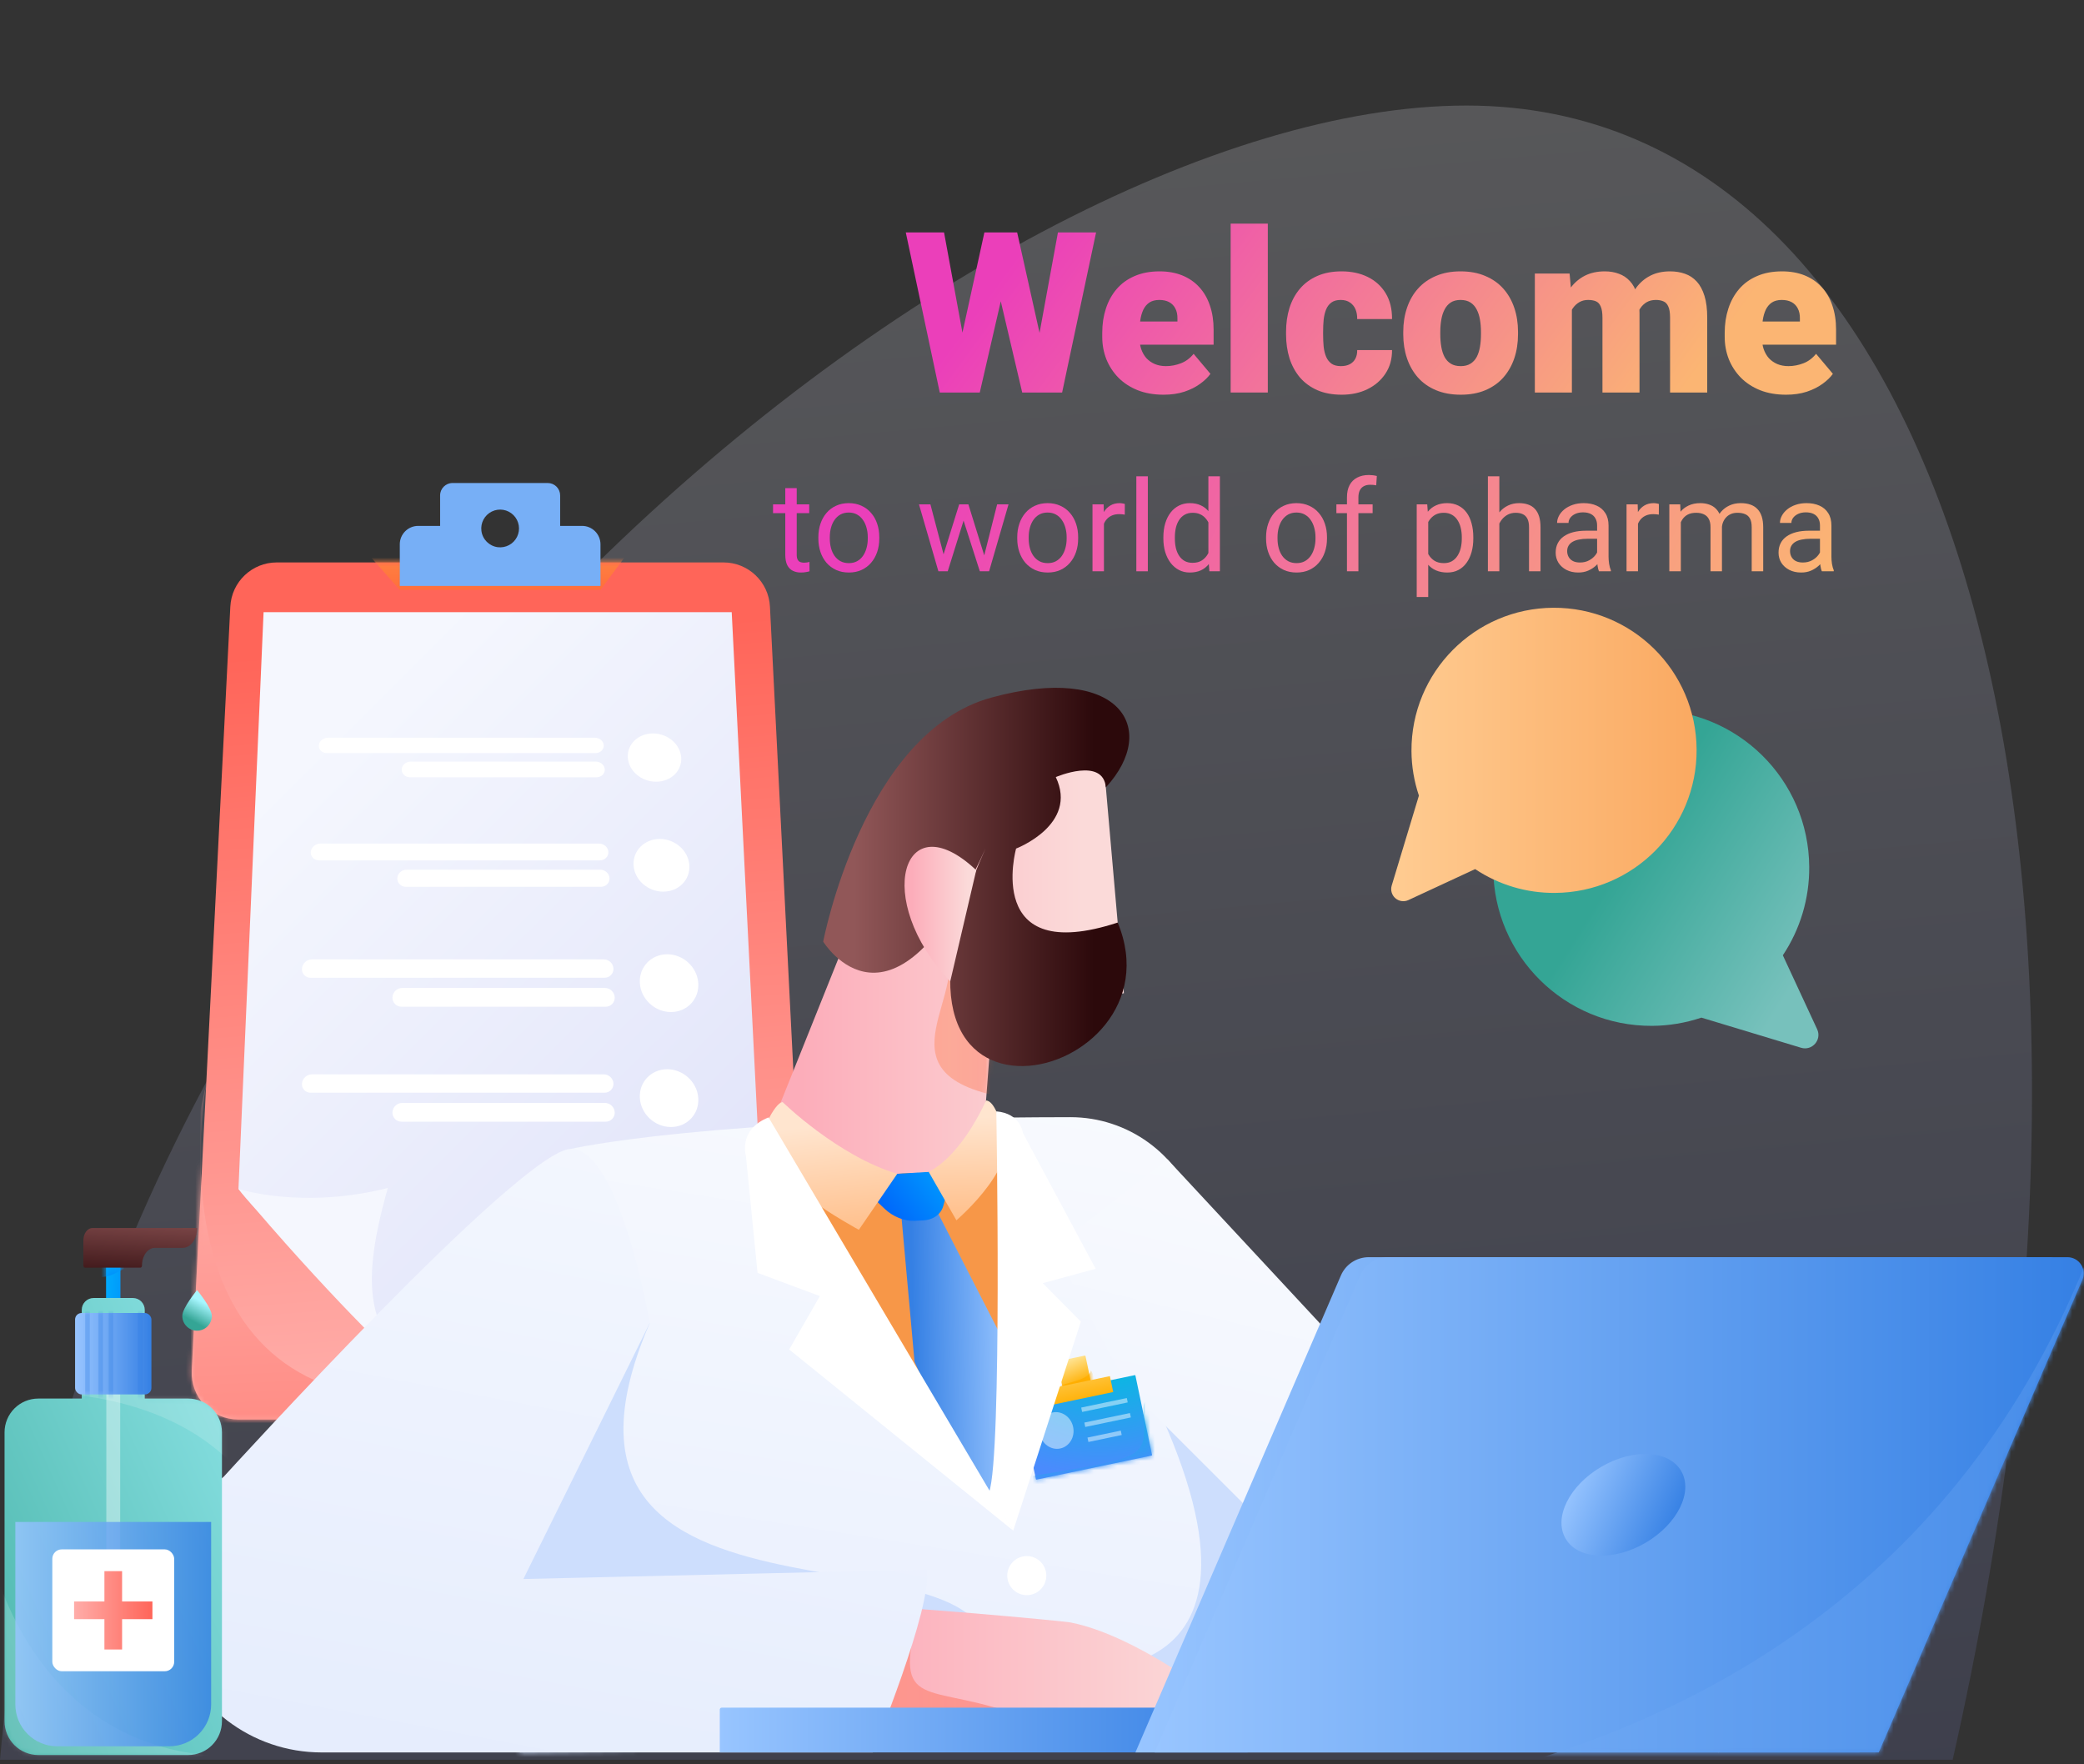 <svg width="443" height="375" viewBox="0 0 443 375" fill="none" xmlns="http://www.w3.org/2000/svg">
  <rect x="0" y="0" width="443" height="375" fill="#333333" stroke="none"/>
  <path opacity="0.2" d="M415.084 374.058C458.579 182.093 415.748 22.434 311.718 22.434C207.689 22.434 17.1 174.354 0 374.058H415.084Z" fill="url(#paint0_linear_102_11)"/>
  <path d="M50.635 301.734H161.993C164.702 301.734 167.292 300.623 169.158 298.66C171.025 296.697 172.004 294.054 171.868 291.349L163.669 128.938C163.403 123.679 159.061 119.55 153.794 119.55H58.834C53.568 119.55 49.226 123.679 48.96 128.938L40.761 291.349C40.625 294.054 41.604 296.697 43.47 298.66C45.337 300.623 47.927 301.734 50.635 301.734Z" fill="url(#paint1_linear_102_11)"/>
  <mask id="mask0_102_11" style="mask-type:alpha" maskUnits="userSpaceOnUse" x="40" y="119" width="132" height="183">
    <path fill-rule="evenodd" clip-rule="evenodd" d="M50.635 301.734H161.993C164.702 301.734 167.292 300.623 169.158 298.66C171.025 296.697 172.004 294.054 171.868 291.349L163.669 128.938C163.403 123.679 159.061 119.55 153.794 119.55H58.834C53.568 119.55 49.226 123.679 48.96 128.938L40.761 291.349C40.625 294.054 41.604 296.697 43.47 298.66C45.337 300.623 47.927 301.734 50.635 301.734Z" fill="white"/>
  </mask>
  <g mask="url(#mask0_102_11)">
    <path d="M133.447 117.56L127.645 125.384H84.984L77.685 117.138L133.447 117.56V117.56Z" fill="url(#paint2_linear_102_11)"/>
    <path d="M199.484 297.419C180.395 275.034 148.296 296.152 89.587 297.419C30.878 298.686 43.842 230.315 43.842 230.315L30.877 289.486C30.877 289.486 32.145 307.133 33.412 310.512C34.679 313.891 148.447 326.562 148.447 326.562L189.265 310.935" fill="url(#paint3_linear_102_11)"/>
  </g>
  <path fill-rule="evenodd" clip-rule="evenodd" d="M86.13 112.929C86.863 112.196 87.858 111.784 88.895 111.784H93.557V105.305C93.557 103.849 94.738 102.668 96.194 102.668H116.435C117.134 102.668 117.805 102.946 118.299 103.44C118.794 103.935 119.072 104.605 119.072 105.305V111.784H123.734C124.771 111.784 125.766 112.196 126.499 112.929C127.233 113.662 127.645 114.657 127.645 115.694V124.545H84.984V115.694C84.984 114.657 85.396 113.662 86.13 112.929ZM104.541 108.732C103 109.491 102.113 111.148 102.337 112.852H102.337C102.573 114.654 103.991 116.071 105.793 116.308C107.497 116.532 109.154 115.645 109.913 114.104C110.673 112.562 110.366 110.709 109.151 109.494C107.936 108.279 106.082 107.972 104.541 108.732Z" fill="#77AFF6"/>
  <path d="M64.181 266.257C76.621 276.971 84.739 289.486 84.739 289.486H163.587L155.542 130.12H56.029L50.69 252.713C50.69 252.713 53.996 257.483 64.181 266.257Z" fill="url(#paint4_linear_102_11)"/>
  <path d="M82.444 252.517C75.608 276.531 80.508 280.9 84.739 289.486C84.739 289.486 69.32 274.938 50.69 252.713C50.69 252.714 64.115 257.125 82.444 252.517Z" fill="url(#paint5_linear_102_11)"/>
  <path d="M133.453 160.98C133.605 163.829 136.296 166.162 139.462 166.162C142.628 166.162 145.018 163.829 144.802 160.98C144.589 158.162 141.903 155.901 138.8 155.901C135.697 155.901 133.303 158.162 133.453 160.98Z" fill="white"/>
  <path d="M69.477 160.075H126.588C127.593 160.075 128.376 159.341 128.337 158.438V158.438C128.298 157.538 127.456 156.811 126.457 156.811H69.713C68.714 156.811 67.849 157.538 67.781 158.438V158.438C67.713 159.341 68.472 160.075 69.477 160.075Z" fill="white"/>
  <path d="M87.165 165.218H126.794C127.809 165.218 128.599 164.469 128.559 163.548V163.548C128.519 162.63 127.669 161.888 126.66 161.888H87.288C86.279 161.888 85.431 162.63 85.394 163.548V163.548C85.356 164.469 86.149 165.218 87.165 165.218Z" fill="white"/>
  <path d="M134.676 183.87C134.842 186.981 137.661 189.53 140.97 189.53C144.28 189.53 146.77 186.981 146.535 183.87C146.302 180.794 143.488 178.327 140.247 178.327C137.007 178.327 134.511 180.794 134.676 183.87Z" fill="white"/>
  <path d="M67.831 182.882H127.501C128.551 182.882 129.367 182.08 129.325 181.095V181.095C129.282 180.113 128.401 179.32 127.358 179.32H68.088C67.045 179.32 66.139 180.113 66.064 181.095V181.095C65.99 182.08 66.781 182.882 67.831 182.882Z" fill="white"/>
  <path d="M86.302 188.499H127.725C128.787 188.499 129.611 187.68 129.568 186.674V186.674C129.524 185.671 128.634 184.861 127.58 184.861H86.436C85.382 184.861 84.495 185.671 84.454 186.674V186.674C84.413 187.68 85.24 188.499 86.302 188.499Z" fill="white"/>
  <path d="M136.013 208.911C136.195 212.323 139.155 215.119 142.622 215.119C146.089 215.119 148.688 212.323 148.43 208.911C148.175 205.541 145.221 202.838 141.829 202.838C138.438 202.838 135.833 205.541 136.013 208.911Z" fill="white"/>
  <path d="M66.03 207.828H128.499C129.016 207.837 129.514 207.632 129.875 207.261C130.236 206.89 130.427 206.387 130.404 205.87V205.87C130.34 204.778 129.436 203.926 128.343 203.925H66.311C65.21 203.934 64.293 204.773 64.187 205.87V205.87C64.144 206.381 64.32 206.887 64.671 207.26C65.023 207.634 65.517 207.84 66.03 207.828V207.828Z" fill="white"/>
  <path d="M85.357 213.988H128.745C129.271 213.994 129.776 213.782 130.141 213.403C130.505 213.024 130.697 212.511 130.671 211.986V211.986C130.611 210.876 129.697 210.005 128.586 209.998H85.505C84.394 210.004 83.481 210.877 83.425 211.986V211.986C83.401 212.512 83.594 213.024 83.96 213.403C84.325 213.782 84.831 213.993 85.357 213.988Z" fill="white"/>
  <path d="M136.013 233.349C136.195 236.761 139.155 239.558 142.622 239.558C146.089 239.558 148.688 236.761 148.43 233.349C148.175 229.979 145.221 227.276 141.829 227.276C138.438 227.276 135.833 229.979 136.013 233.349Z" fill="white"/>
  <path d="M66.03 232.266H128.499C129.016 232.275 129.514 232.07 129.875 231.699C130.236 231.328 130.427 230.825 130.404 230.308V230.308C130.34 229.217 129.436 228.364 128.343 228.364H66.311C65.21 228.372 64.293 229.212 64.187 230.308V230.308C64.144 230.819 64.32 231.325 64.671 231.699C65.023 232.072 65.517 232.279 66.03 232.266V232.266Z" fill="white"/>
  <path d="M85.357 238.426H128.745C129.271 238.432 129.776 238.22 130.141 237.841C130.505 237.462 130.697 236.949 130.671 236.424V236.424C130.611 235.314 129.697 234.443 128.586 234.437H85.505C84.394 234.442 83.481 235.315 83.425 236.424V236.424C83.401 236.95 83.594 237.463 83.96 237.841C84.325 238.22 84.831 238.432 85.357 238.426V238.426Z" fill="white"/>
  <path d="M317.424 184.663C317.53 203.21 332.651 218.16 351.198 218.055C354.759 218.032 358.294 217.441 361.67 216.305L382.857 222.712C385.219 223.426 387.315 221.012 386.276 218.773L378.981 203.058C382.684 197.5 384.638 190.96 384.59 184.282C384.484 165.734 369.364 150.784 350.816 150.89C332.269 150.995 317.319 166.116 317.424 184.663Z" fill="url(#paint6_linear_102_11)"/>
  <path d="M330.174 129.186C313.437 129.281 299.945 142.927 300.04 159.664C300.061 162.878 300.595 166.068 301.62 169.114L295.839 188.233C295.544 189.206 295.849 190.26 296.616 190.927C297.384 191.593 298.471 191.746 299.392 191.318L313.574 184.735C318.589 188.077 324.491 189.84 330.518 189.797C347.255 189.702 360.746 176.057 360.651 159.32C360.556 142.582 346.911 129.091 330.174 129.186Z" fill="url(#paint7_linear_102_11)"/>
  <path d="M104.193 346.294L109.293 263.804L121.399 244.204C121.399 244.204 149.915 237.545 227.548 237.465C239.743 237.468 250.556 245.304 254.356 256.892L291.196 369.091L110.532 372.498L104.193 346.294Z" fill="url(#paint8_linear_102_11)"/>
  <mask id="mask1_102_11" style="mask-type:alpha" maskUnits="userSpaceOnUse" x="104" y="237" width="188" height="136">
    <path fill-rule="evenodd" clip-rule="evenodd" d="M104.193 346.294L109.293 263.804L121.399 244.204C121.399 244.204 149.915 237.545 227.548 237.465C239.743 237.468 250.556 245.304 254.356 256.892L291.196 369.091L110.532 372.498L104.193 346.294Z" fill="white"/>
  </mask>
  <g mask="url(#mask1_102_11)">
    <path d="M138.115 281.227C105.469 356.979 227.496 317.676 207.523 359.197C188.328 399.102 44.614 367.737 44.614 367.737L94.058 285.03" fill="url(#paint9_linear_102_11)"/>
    <path d="M245.443 297.806C276.716 363.918 223.902 354.431 223.902 354.431L256.973 389.625L320.997 372.497L316.56 313.277L245.443 279.959" fill="url(#paint10_linear_102_11)"/>
  </g>
  <path d="M223.902 265.323L248.163 246.423L365.363 372.498L311.481 366.733L240.057 295.368L223.902 265.323V265.323Z" fill="url(#paint11_linear_102_11)"/>
  <path d="M175.508 341.126H178.36C189.18 341.126 225.903 344.551 227.488 344.856C243.97 348.026 265.206 366.241 267.741 367.276V367.276L171.942 366.592" fill="url(#paint12_linear_102_11)"/>
  <mask id="mask2_102_11" style="mask-type:alpha" maskUnits="userSpaceOnUse" x="171" y="341" width="97" height="27">
    <path fill-rule="evenodd" clip-rule="evenodd" d="M175.508 341.126H178.36C189.18 341.126 225.903 344.551 227.488 344.856C243.97 348.026 265.206 366.241 267.741 367.276V367.276L171.942 366.592" fill="white"/>
  </mask>
  <g mask="url(#mask2_102_11)">
    <path opacity="0.34" d="M196.969 336.964C189.228 362.845 194.268 358.065 211.1 362.845C273.924 380.686 180.326 377.629 176.105 375.968L162.982 358.471L183.602 340.693" fill="url(#paint13_linear_102_11)"/>
  </g>
  <path d="M197.046 333.634C198.222 341.671 185.544 372.497 185.544 372.497H68.344C53.458 372.497 40.416 362.528 36.51 348.164V348.164C33.082 335.558 37.415 322.118 47.559 313.888C47.559 313.888 110.999 244.112 121.399 244.204C131.798 244.297 138.115 281.227 138.115 281.227L111.258 335.635L197.046 333.634Z" fill="url(#paint14_linear_102_11)"/>
  <path d="M153.418 362.976H265.205V372.497H153.004V363.39C153.004 363.28 153.048 363.174 153.125 363.097C153.203 363.019 153.308 362.976 153.418 362.976V362.976Z" fill="url(#paint15_linear_102_11)"/>
  <path d="M395.288 372.498H241.357L285.036 271.118C286.053 268.756 288.378 267.226 290.95 267.226H435.402C436.562 267.226 437.645 267.81 438.283 268.78C438.921 269.749 439.029 270.974 438.569 272.04L395.288 372.498Z" fill="url(#paint16_linear_102_11)"/>
  <path d="M399.373 372.498H245.442L289.121 271.118C290.138 268.756 292.463 267.226 295.035 267.226H439.487C440.647 267.226 441.73 267.81 442.368 268.78C443.006 269.749 443.114 270.974 442.654 272.04L399.373 372.498Z" fill="url(#paint17_linear_102_11)"/>
  <mask id="mask3_102_11" style="mask-type:alpha" maskUnits="userSpaceOnUse" x="245" y="267" width="198" height="106">
    <path fill-rule="evenodd" clip-rule="evenodd" d="M399.373 372.498H245.442L289.121 271.118C290.138 268.756 292.463 267.226 295.035 267.226H439.487C440.647 267.226 441.73 267.81 442.368 268.78C443.006 269.749 443.114 270.974 442.654 272.04L399.373 372.498Z" fill="white"/>
  </mask>
  <g mask="url(#mask3_102_11)">
    <path d="M447.314 257.861C394.822 410.963 213.479 383.902 213.479 383.902L442.939 424.086L491.057 332.225L477.934 257.861" fill="url(#paint18_linear_102_11)"/>
  </g>
  <ellipse cx="345.086" cy="319.862" rx="14.234" ry="9.343" transform="rotate(-30.388 345.086 319.862)" fill="url(#paint19_linear_102_11)"/>
  <path d="M162.521 242.901L195.129 161.558H234.564L238.905 211.123L211.047 214.741L207.523 261.576L162.521 242.901V242.901Z" fill="url(#paint20_linear_102_11)"/>
  <mask id="mask4_102_11" style="mask-type:alpha" maskUnits="userSpaceOnUse" x="162" y="161" width="77" height="101">
    <path fill-rule="evenodd" clip-rule="evenodd" d="M162.521 242.901L195.129 161.558H234.564L238.905 211.123L211.047 214.741L207.523 261.576L162.521 242.901V242.901Z" fill="white"/>
  </mask>
  <g mask="url(#mask4_102_11)">
    <path opacity="0.34" d="M200.279 199.583C207.722 210.462 184.936 228.116 213.469 233.248C242.002 238.379 219.012 197.838 219.012 197.838L207.523 193.014" fill="url(#paint21_linear_102_11)"/>
  </g>
  <path d="M209.48 180.371C179.09 248.145 251.951 230.642 237.589 196.1C208.997 205.455 215.992 180.371 215.992 180.371C215.992 180.371 229.257 175.306 224.433 165.176C224.433 165.176 234.501 160.84 235.072 167.365C246.623 154.805 237.94 140.816 210.686 148.292C183.431 155.769 174.989 200.149 174.989 200.149C174.989 200.149 189.702 224.268 209.48 180.371Z" fill="url(#paint22_linear_102_11)"/>
  <path d="M207.523 184.967C191.873 170.241 185.45 191.269 201.993 208.614Z" fill="url(#paint23_linear_102_11)"/>
  <path d="M202.574 248.379L217.421 246.423L215.019 290.717L193.631 294.679L169.187 260.584L169.108 248.689L184.59 250.021L192.808 249.34L199.457 249.339" fill="url(#paint24_linear_102_11)"/>
  <path d="M198.558 256.245L216.01 290.232L215.737 320.92L206.916 317.511L194.405 289.445L191.208 254.056L198.558 256.245V256.245Z" fill="url(#paint25_linear_102_11)"/>
  <path d="M202.535 248.798L200.535 256.278C200.044 258.114 198.397 259.301 196.194 259.406L194.414 259.491C192.237 259.596 189.828 258.63 188.046 256.938L181.591 250.81L190.203 249.525L202.535 248.798Z" fill="url(#paint26_linear_102_11)"/>
  <path d="M161.416 242.046C161.416 242.046 164.474 234.376 166.374 234.264C166.374 234.264 178.012 245.661 190.724 249.513L182.568 261.406C182.568 261.406 160.651 249.63 161.416 242.046Z" fill="url(#paint27_linear_102_11)"/>
  <path d="M163.377 237.517L215.386 325.354L167.759 286.848L174.278 275.498L161.033 270.559L158.554 245.683C158.554 245.683 156.849 240.105 163.377 237.517Z" fill="white"/>
  <path d="M212.734 238.868C212.734 238.868 211.506 234.004 209.605 233.913C209.605 233.913 204.726 245.316 197.418 249.1L203.306 259.385C203.306 259.385 218.247 246.666 212.734 238.868Z" fill="url(#paint28_linear_102_11)"/>
  <rect x="216.654" y="297.436" width="25.216" height="17.465" rx="0.111" transform="rotate(-11.813 216.654 297.436)" fill="url(#paint29_radial_102_11)"/>
  <mask id="mask5_102_11" style="mask-type:alpha" maskUnits="userSpaceOnUse" x="216" y="292" width="29" height="23">
    <rect x="216.654" y="297.436" width="25.216" height="17.465" rx="0.111" transform="rotate(-11.813 216.654 297.436)" fill="white"/>
  </mask>
  <g mask="url(#mask5_102_11)">
    <path d="M218.845 313.863C242.851 309.8 243.822 310.214 243.123 300.822C242.425 291.43 249.063 308.501 249.063 308.501L243.744 313.978L218.385 316.902" fill="url(#paint30_linear_102_11)"/>
  </g>
  <g opacity="0.46">
    <ellipse cx="224.573" cy="304.062" rx="3.624" ry="3.911" transform="rotate(-11.813 224.573 304.062)" fill="white"/>
    <rect x="229.834" y="299.192" width="9.904" height="0.955" transform="rotate(-11.813 229.834 299.192)" fill="white"/>
    <rect x="230.502" y="302.382" width="9.904" height="0.955" transform="rotate(-11.813 230.502 302.382)" fill="white"/>
    <rect x="231.169" y="305.572" width="7.236" height="0.955" transform="rotate(-11.813 231.169 305.572)" fill="white"/>
  </g>
  <path d="M224.863 289.338L230.57 288.145C230.654 288.127 230.736 288.181 230.754 288.265L232.001 294.227L225.99 295.484L224.743 289.522C224.725 289.438 224.779 289.356 224.863 289.338Z" fill="url(#paint31_linear_102_11)"/>
  <mask id="mask6_102_11" style="mask-type:alpha" maskUnits="userSpaceOnUse" x="224" y="288" width="9" height="8">
    <path fill-rule="evenodd" clip-rule="evenodd" d="M224.863 289.338L230.57 288.145C230.654 288.127 230.736 288.181 230.754 288.265L232.001 294.227L225.99 295.484L224.743 289.522C224.725 289.438 224.779 289.356 224.863 289.338Z" fill="white"/>
  </mask>
  <g mask="url(#mask6_102_11)">
    <path d="M231.898 291.266C231.608 293.544 225.595 294.003 225.177 294.756C224.759 295.509 227.001 296.14 227.001 296.14L232.959 294.894L232.301 292.01" fill="url(#paint32_linear_102_11)"/>
  </g>
  <rect x="221.699" y="295.483" width="14.539" height="3.457" transform="rotate(-11.813 221.699 295.483)" fill="url(#paint33_linear_102_11)"/>
  <path d="M211.789 236.228C211.789 236.228 213.066 309.428 210.245 317.218L215.385 325.354L229.761 280.928L221.662 272.751L232.903 269.694L217.43 240.811C217.43 240.811 217.011 236.681 211.789 236.228Z" fill="white"/>
  <circle cx="218.266" cy="334.913" r="4.151" fill="white"/>
  <path d="M41.891 274.217C41.891 274.217 38.752 277.985 38.752 279.712C38.752 281.445 40.157 282.851 41.891 282.851C43.625 282.851 45.031 281.445 45.031 279.712C45.031 277.985 41.891 274.217 41.891 274.217V274.217Z" fill="url(#paint34_linear_102_11)"/>
  <rect x="22.545" y="266.789" width="3.056" height="17.95" fill="url(#paint35_linear_102_11)"/>
  <mask id="mask7_102_11" style="mask-type:alpha" maskUnits="userSpaceOnUse" x="22" y="266" width="4" height="19">
    <rect x="22.545" y="266.789" width="3.056" height="17.95" fill="white"/>
  </mask>
  <g mask="url(#mask7_102_11)">
    <path d="M16.709 270.712C23.58 272.844 24.557 269.905 27.371 269.449C30.185 268.994 23.106 265.24 23.106 265.24L19.316 267.632" fill="url(#paint36_linear_102_11)"/>
  </g>
  <path d="M40.004 297.276H30.77V278.422C30.77 277.754 30.504 277.113 30.032 276.641C29.559 276.168 28.919 275.903 28.25 275.903H19.896C19.228 275.903 18.587 276.168 18.115 276.641C17.642 277.113 17.377 277.754 17.377 278.422V297.276H8.143C6.24 297.276 4.414 298.032 3.068 299.378C1.722 300.724 0.966 302.549 0.966 304.453V365.875C0.966 367.778 1.722 369.604 3.068 370.95C4.414 372.296 6.24 373.052 8.143 373.052H40.004C41.907 373.052 43.733 372.296 45.079 370.95C46.425 369.604 47.181 367.778 47.181 365.875V304.453C47.181 300.489 43.968 297.276 40.004 297.276V297.276Z" fill="url(#paint37_linear_102_11)"/>
  <mask id="mask8_102_11" style="mask-type:alpha" maskUnits="userSpaceOnUse" x="0" y="275" width="48" height="99">
    <path fill-rule="evenodd" clip-rule="evenodd" d="M40.004 297.276H30.77V278.422C30.77 277.754 30.504 277.113 30.032 276.641C29.559 276.168 28.919 275.903 28.25 275.903H19.896C19.228 275.903 18.587 276.168 18.115 276.641C17.642 277.113 17.377 277.754 17.377 278.422V297.276H8.143C6.24 297.276 4.414 298.032 3.068 299.378C1.722 300.724 0.966 302.549 0.966 304.453V365.875C0.966 367.778 1.722 369.604 3.068 370.95C4.414 372.296 6.24 373.052 8.143 373.052H40.004C41.907 373.052 43.733 372.296 45.079 370.95C46.425 369.604 47.181 367.778 47.181 365.875V304.453C47.181 300.489 43.968 297.276 40.004 297.276V297.276Z" fill="white"/>
  </mask>
  <g mask="url(#mask8_102_11)">
    <path opacity="0.15" d="M-2.482 329.335C10.549 376.734 48.693 373.052 48.693 373.052L-7.694 381.946L-4.14 340.248L-3.192 331.482" fill="white"/>
    <path opacity="0.15" d="M58.129 324.477C45.659 294.288 8.053 296.161 8.053 296.161L63.671 291.205L59.847 317.583L58.846 323.126" fill="white"/>
  </g>
  <path d="M41.891 261.03V261.087C41.891 263.38 40.53 265.24 38.851 265.24H32.933C31.416 265.24 30.185 266.921 30.185 268.994V268.994C30.185 269.246 30.036 269.449 29.852 269.449H18.056C17.872 269.449 17.723 269.246 17.723 268.994V263.652C17.723 262.204 18.582 261.03 19.642 261.03L41.891 261.03Z" fill="url(#paint38_linear_102_11)"/>
  <rect opacity="0.39" x="22.602" y="284.739" width="2.943" height="70.106" fill="white"/>
  <rect x="15.96" y="279.095" width="16.227" height="17.302" rx="1.372" fill="url(#paint39_linear_102_11)"/>
  <mask id="mask9_102_11" style="mask-type:alpha" maskUnits="userSpaceOnUse" x="15" y="279" width="18" height="18">
    <rect x="15.96" y="279.095" width="16.227" height="17.302" rx="1.372" fill="white"/>
  </mask>
  <g mask="url(#mask9_102_11)">
    <rect opacity="0.33" x="18.106" y="277.383" width="0.971" height="20.262" fill="url(#paint40_linear_102_11)"/>
    <path opacity="0.33" d="M21.895 297.646H20.923V277.383H21.895" fill="url(#paint41_linear_102_11)"/>
    <rect opacity="0.33" x="23.102" y="277.383" width="0.971" height="20.262" fill="url(#paint42_linear_102_11)"/>
    <rect opacity="0.33" x="29.321" y="277.383" width="0.971" height="20.262" fill="url(#paint43_linear_102_11)"/>
  </g>
  <path opacity="0.82" d="M3.262 323.51H44.885V362.294C44.885 364.652 43.948 366.915 42.28 368.583C40.612 370.251 38.35 371.188 35.991 371.188H12.156C7.244 371.188 3.262 367.206 3.262 362.294V323.51H3.262Z" fill="url(#paint44_linear_102_11)"/>
  <rect x="11.121" y="329.335" width="25.906" height="25.906" rx="2" fill="white"/>
  <path d="M32.401 340.408H25.953V333.961H22.194V340.408H15.747V344.168H22.194V350.615H25.953V344.168H32.401V340.408V340.408Z" fill="url(#paint45_linear_102_11)"/>
  <path d="M202.478 80.348L209.255 49.407H213.298L215.495 52.048L208.273 83.433H203.81L202.478 80.348ZM200.678 49.407L206.404 80.582L204.932 83.433H199.767L192.546 49.407H200.678ZM219.21 80.418L224.889 49.407H232.998L225.777 83.433H220.636L219.21 80.418ZM216.219 49.407L223.16 80.535L221.758 83.433H217.294L209.909 52.001L212.199 49.407H216.219Z" fill="url(#paint46_linear_102_11)"/>
  <path d="M247.347 83.9C245.29 83.9 243.452 83.581 241.832 82.942C240.211 82.287 238.84 81.392 237.719 80.254C236.613 79.117 235.764 77.808 235.171 76.328C234.595 74.848 234.307 73.282 234.307 71.631V70.743C234.307 68.889 234.564 67.175 235.078 65.602C235.592 64.013 236.356 62.626 237.368 61.442C238.381 60.258 239.651 59.339 241.177 58.684C242.704 58.014 244.48 57.68 246.506 57.68C248.297 57.68 249.902 57.968 251.32 58.544C252.737 59.121 253.937 59.946 254.919 61.021C255.916 62.096 256.671 63.397 257.185 64.924C257.715 66.451 257.98 68.165 257.98 70.065V73.267H237.321V68.336H250.291V67.728C250.307 66.887 250.159 66.17 249.847 65.578C249.551 64.986 249.115 64.535 248.539 64.223C247.962 63.911 247.261 63.756 246.435 63.756C245.579 63.756 244.87 63.943 244.309 64.316C243.764 64.69 243.335 65.204 243.024 65.859C242.728 66.498 242.517 67.238 242.393 68.079C242.268 68.92 242.206 69.808 242.206 70.743V71.631C242.206 72.566 242.33 73.415 242.58 74.178C242.844 74.942 243.218 75.596 243.701 76.141C244.2 76.671 244.792 77.084 245.477 77.38C246.178 77.676 246.973 77.824 247.861 77.824C248.936 77.824 249.995 77.621 251.039 77.216C252.083 76.811 252.979 76.141 253.727 75.207L257.302 79.46C256.788 80.192 256.056 80.901 255.105 81.586C254.171 82.272 253.049 82.833 251.74 83.269C250.432 83.69 248.967 83.9 247.347 83.9Z" fill="url(#paint47_linear_102_11)"/>
  <path d="M269.501 47.537V83.433H261.602V47.537H269.501Z" fill="url(#paint48_linear_102_11)"/>
  <path d="M285.042 77.824C285.774 77.824 286.397 77.692 286.911 77.427C287.441 77.146 287.838 76.757 288.103 76.258C288.383 75.744 288.516 75.129 288.5 74.412H295.908C295.924 76.313 295.456 77.98 294.506 79.413C293.571 80.831 292.294 81.937 290.674 82.731C289.069 83.51 287.254 83.9 285.229 83.9C283.25 83.9 281.521 83.581 280.041 82.942C278.56 82.287 277.322 81.384 276.325 80.231C275.343 79.062 274.603 77.699 274.105 76.141C273.622 74.583 273.38 72.893 273.38 71.07V70.533C273.38 68.71 273.622 67.019 274.105 65.462C274.603 63.888 275.343 62.525 276.325 61.372C277.322 60.203 278.553 59.3 280.017 58.661C281.497 58.007 283.219 57.68 285.182 57.68C287.285 57.68 289.139 58.077 290.744 58.871C292.364 59.666 293.634 60.819 294.553 62.33C295.472 63.841 295.924 65.672 295.908 67.822H288.5C288.516 67.058 288.399 66.373 288.15 65.765C287.9 65.158 287.511 64.675 286.981 64.316C286.467 63.943 285.805 63.756 284.995 63.756C284.185 63.756 283.53 63.935 283.032 64.293C282.533 64.651 282.152 65.15 281.887 65.789C281.637 66.412 281.466 67.129 281.373 67.939C281.295 68.749 281.256 69.614 281.256 70.533V71.07C281.256 72.005 281.295 72.885 281.373 73.711C281.466 74.521 281.645 75.238 281.91 75.861C282.175 76.469 282.557 76.951 283.055 77.31C283.554 77.653 284.216 77.824 285.042 77.824Z" fill="url(#paint49_linear_102_11)"/>
  <path d="M298.292 71.047V70.556C298.292 68.702 298.557 66.996 299.087 65.438C299.616 63.865 300.395 62.501 301.423 61.349C302.452 60.196 303.721 59.3 305.233 58.661C306.744 58.007 308.489 57.68 310.467 57.68C312.462 57.68 314.214 58.007 315.725 58.661C317.252 59.3 318.53 60.196 319.558 61.349C320.586 62.501 321.365 63.865 321.895 65.438C322.425 66.996 322.689 68.702 322.689 70.556V71.047C322.689 72.885 322.425 74.591 321.895 76.165C321.365 77.723 320.586 79.086 319.558 80.254C318.53 81.407 317.26 82.303 315.749 82.942C314.238 83.581 312.493 83.9 310.514 83.9C308.535 83.9 306.783 83.581 305.256 82.942C303.729 82.303 302.452 81.407 301.423 80.254C300.395 79.086 299.616 77.723 299.087 76.165C298.557 74.591 298.292 72.885 298.292 71.047ZM306.167 70.556V71.047C306.167 71.997 306.238 72.885 306.378 73.711C306.518 74.537 306.752 75.261 307.079 75.884C307.406 76.492 307.85 76.967 308.411 77.31C308.972 77.653 309.673 77.824 310.514 77.824C311.34 77.824 312.025 77.653 312.571 77.31C313.131 76.967 313.575 76.492 313.903 75.884C314.23 75.261 314.463 74.537 314.604 73.711C314.744 72.885 314.814 71.997 314.814 71.047V70.556C314.814 69.637 314.744 68.772 314.604 67.962C314.463 67.136 314.23 66.412 313.903 65.789C313.575 65.15 313.131 64.651 312.571 64.293C312.01 63.935 311.309 63.756 310.467 63.756C309.642 63.756 308.948 63.935 308.387 64.293C307.842 64.651 307.406 65.15 307.079 65.789C306.752 66.412 306.518 67.136 306.378 67.962C306.238 68.772 306.167 69.637 306.167 70.556Z" fill="url(#paint50_linear_102_11)"/>
  <path d="M334.14 63.498V83.433H326.265V58.147H333.65L334.14 63.498ZM333.182 69.925L331.383 69.972C331.383 68.196 331.593 66.56 332.014 65.064C332.434 63.569 333.058 62.268 333.883 61.162C334.709 60.055 335.722 59.199 336.921 58.591C338.137 57.983 339.539 57.68 341.128 57.68C342.234 57.68 343.239 57.851 344.142 58.194C345.046 58.521 345.825 59.043 346.479 59.759C347.134 60.461 347.632 61.38 347.975 62.517C348.333 63.639 348.513 64.986 348.513 66.56V83.433H340.637V67.565C340.637 66.49 340.512 65.68 340.263 65.134C340.029 64.589 339.687 64.223 339.235 64.036C338.783 63.849 338.23 63.756 337.576 63.756C336.89 63.756 336.275 63.911 335.73 64.223C335.184 64.535 334.717 64.971 334.327 65.532C333.953 66.077 333.665 66.724 333.463 67.471C333.276 68.219 333.182 69.037 333.182 69.925ZM347.625 69.925L345.428 69.972C345.428 68.196 345.623 66.56 346.012 65.064C346.417 63.569 347.017 62.268 347.811 61.162C348.622 60.055 349.626 59.199 350.826 58.591C352.026 57.983 353.42 57.68 355.009 57.68C356.162 57.68 357.222 57.851 358.187 58.194C359.153 58.536 359.987 59.09 360.688 59.853C361.389 60.616 361.934 61.629 362.324 62.891C362.713 64.137 362.908 65.68 362.908 67.518V83.433H355.009V67.518C355.009 66.474 354.885 65.687 354.635 65.158C354.402 64.612 354.059 64.246 353.607 64.059C353.155 63.857 352.618 63.756 351.995 63.756C351.247 63.756 350.6 63.911 350.055 64.223C349.51 64.535 349.05 64.971 348.676 65.532C348.318 66.077 348.053 66.724 347.882 67.471C347.71 68.219 347.625 69.037 347.625 69.925Z" fill="url(#paint51_linear_102_11)"/>
  <path d="M379.664 83.9C377.607 83.9 375.769 83.581 374.149 82.942C372.528 82.287 371.157 81.392 370.036 80.254C368.93 79.117 368.08 77.808 367.488 76.328C366.912 74.848 366.624 73.282 366.624 71.631V70.743C366.624 68.889 366.881 67.175 367.395 65.602C367.909 64.013 368.672 62.626 369.685 61.442C370.698 60.258 371.968 59.339 373.494 58.684C375.021 58.014 376.797 57.68 378.823 57.68C380.614 57.68 382.219 57.968 383.637 58.544C385.054 59.121 386.254 59.946 387.235 61.021C388.233 62.096 388.988 63.397 389.502 64.924C390.032 66.451 390.297 68.165 390.297 70.065V73.267H369.638V68.336H382.608V67.728C382.624 66.887 382.476 66.17 382.164 65.578C381.868 64.986 381.432 64.535 380.856 64.223C380.279 63.911 379.578 63.756 378.752 63.756C377.896 63.756 377.187 63.943 376.626 64.316C376.081 64.69 375.652 65.204 375.34 65.859C375.044 66.498 374.834 67.238 374.71 68.079C374.585 68.92 374.523 69.808 374.523 70.743V71.631C374.523 72.566 374.647 73.415 374.896 74.178C375.161 74.942 375.535 75.596 376.018 76.141C376.517 76.671 377.109 77.084 377.794 77.38C378.495 77.676 379.29 77.824 380.178 77.824C381.253 77.824 382.312 77.621 383.356 77.216C384.4 76.811 385.296 76.141 386.044 75.207L389.619 79.46C389.105 80.192 388.373 80.901 387.422 81.586C386.488 82.272 385.366 82.833 384.057 83.269C382.749 83.69 381.284 83.9 379.664 83.9Z" fill="url(#paint52_linear_102_11)"/>
  <path d="M172.016 107.209V109.076H164.326V107.209H172.016ZM166.929 103.752H169.361V117.91C169.361 118.392 169.435 118.755 169.584 119.001C169.733 119.246 169.926 119.408 170.163 119.487C170.399 119.566 170.653 119.605 170.925 119.605C171.127 119.605 171.337 119.588 171.556 119.553C171.784 119.509 171.955 119.474 172.069 119.448L172.082 121.433C171.889 121.494 171.635 121.551 171.319 121.603C171.013 121.665 170.64 121.695 170.202 121.695C169.606 121.695 169.058 121.577 168.559 121.34C168.059 121.104 167.661 120.71 167.363 120.157C167.074 119.597 166.929 118.843 166.929 117.896V103.752Z" fill="url(#paint53_linear_102_11)"/>
  <path d="M173.962 114.479V114.176C173.962 113.151 174.111 112.2 174.409 111.324C174.707 110.439 175.136 109.672 175.697 109.023C176.258 108.366 176.937 107.858 177.734 107.499C178.532 107.131 179.426 106.946 180.416 106.946C181.415 106.946 182.313 107.131 183.111 107.499C183.917 107.858 184.6 108.366 185.161 109.023C185.731 109.672 186.165 110.439 186.463 111.324C186.761 112.2 186.91 113.151 186.91 114.176V114.479C186.91 115.504 186.761 116.455 186.463 117.331C186.165 118.208 185.731 118.974 185.161 119.632C184.6 120.28 183.921 120.788 183.124 121.156C182.335 121.516 181.441 121.695 180.442 121.695C179.443 121.695 178.545 121.516 177.747 121.156C176.95 120.788 176.266 120.28 175.697 119.632C175.136 118.974 174.707 118.208 174.409 117.331C174.111 116.455 173.962 115.504 173.962 114.479ZM176.393 114.176V114.479C176.393 115.189 176.477 115.859 176.643 116.49C176.81 117.112 177.06 117.664 177.393 118.146C177.734 118.628 178.159 119.009 178.668 119.29C179.176 119.562 179.767 119.697 180.442 119.697C181.108 119.697 181.691 119.562 182.191 119.29C182.699 119.009 183.119 118.628 183.452 118.146C183.785 117.664 184.035 117.112 184.202 116.49C184.377 115.859 184.465 115.189 184.465 114.479V114.176C184.465 113.475 184.377 112.814 184.202 112.191C184.035 111.56 183.781 111.004 183.439 110.522C183.106 110.031 182.686 109.646 182.177 109.365C181.678 109.085 181.091 108.945 180.416 108.945C179.75 108.945 179.163 109.085 178.654 109.365C178.155 109.646 177.734 110.031 177.393 110.522C177.06 111.004 176.81 111.56 176.643 112.191C176.477 112.814 176.393 113.475 176.393 114.176Z" fill="url(#paint54_linear_102_11)"/>
  <path d="M200.239 118.909L203.893 107.209H205.497L205.182 109.536L201.461 121.433H199.897L200.239 118.909ZM197.781 107.209L200.896 119.04L201.12 121.433H199.477L195.349 107.209H197.781ZM208.994 118.948L211.964 107.209H214.383L210.256 121.433H208.626L208.994 118.948ZM205.852 107.209L209.427 118.711L209.835 121.433H208.284L204.459 109.51L204.143 107.209H205.852Z" fill="url(#paint55_linear_102_11)"/>
  <path d="M216.237 114.479V114.176C216.237 113.151 216.386 112.2 216.684 111.324C216.982 110.439 217.411 109.672 217.972 109.023C218.533 108.366 219.212 107.858 220.009 107.499C220.807 107.131 221.701 106.946 222.691 106.946C223.69 106.946 224.588 107.131 225.386 107.499C226.192 107.858 226.876 108.366 227.436 109.023C228.006 109.672 228.44 110.439 228.738 111.324C229.036 112.2 229.185 113.151 229.185 114.176V114.479C229.185 115.504 229.036 116.455 228.738 117.331C228.44 118.208 228.006 118.974 227.436 119.632C226.876 120.28 226.196 120.788 225.399 121.156C224.61 121.516 223.716 121.695 222.717 121.695C221.718 121.695 220.82 121.516 220.022 121.156C219.225 120.788 218.541 120.28 217.972 119.632C217.411 118.974 216.982 118.208 216.684 117.331C216.386 116.455 216.237 115.504 216.237 114.479ZM218.669 114.176V114.479C218.669 115.189 218.752 115.859 218.918 116.49C219.085 117.112 219.335 117.664 219.668 118.146C220.009 118.628 220.434 119.009 220.943 119.29C221.451 119.562 222.042 119.697 222.717 119.697C223.383 119.697 223.966 119.562 224.466 119.29C224.974 119.009 225.395 118.628 225.728 118.146C226.061 117.664 226.31 117.112 226.477 116.49C226.652 115.859 226.74 115.189 226.74 114.479V114.176C226.74 113.475 226.652 112.814 226.477 112.191C226.31 111.56 226.056 111.004 225.714 110.522C225.381 110.031 224.961 109.646 224.452 109.365C223.953 109.085 223.366 108.945 222.691 108.945C222.025 108.945 221.438 109.085 220.93 109.365C220.43 109.646 220.009 110.031 219.668 110.522C219.335 111.004 219.085 111.56 218.918 112.191C218.752 112.814 218.669 113.475 218.669 114.176Z" fill="url(#paint56_linear_102_11)"/>
  <path d="M234.666 109.444V121.433H232.234V107.209H234.601L234.666 109.444ZM239.109 107.131L239.096 109.391C238.895 109.348 238.702 109.321 238.518 109.313C238.343 109.295 238.141 109.286 237.913 109.286C237.352 109.286 236.857 109.374 236.428 109.549C235.998 109.724 235.635 109.97 235.337 110.285C235.039 110.601 234.802 110.978 234.627 111.416C234.46 111.845 234.351 112.318 234.298 112.836L233.615 113.23C233.615 112.371 233.698 111.565 233.864 110.811C234.04 110.058 234.307 109.391 234.666 108.813C235.026 108.226 235.481 107.77 236.033 107.446C236.594 107.113 237.26 106.946 238.031 106.946C238.207 106.946 238.408 106.968 238.636 107.012C238.864 107.047 239.022 107.087 239.109 107.131Z" fill="url(#paint57_linear_102_11)"/>
  <path d="M243.999 101.241V121.433H241.554V101.241H243.999Z" fill="url(#paint58_linear_102_11)"/>
  <path d="M256.869 118.672V101.241H259.314V121.433H257.079L256.869 118.672ZM247.299 114.479V114.203C247.299 113.116 247.43 112.13 247.693 111.245C247.965 110.351 248.346 109.584 248.837 108.945C249.336 108.305 249.928 107.814 250.611 107.472C251.304 107.122 252.075 106.946 252.925 106.946C253.819 106.946 254.599 107.104 255.265 107.42C255.94 107.726 256.509 108.178 256.974 108.774C257.447 109.361 257.819 110.071 258.091 110.903C258.363 111.736 258.551 112.678 258.656 113.729V114.939C258.56 115.982 258.371 116.919 258.091 117.752C257.819 118.584 257.447 119.294 256.974 119.881C256.509 120.469 255.94 120.92 255.265 121.235C254.59 121.542 253.801 121.695 252.899 121.695C252.066 121.695 251.304 121.516 250.611 121.156C249.928 120.797 249.336 120.293 248.837 119.645C248.346 118.996 247.965 118.234 247.693 117.357C247.43 116.472 247.299 115.513 247.299 114.479ZM249.744 114.203V114.479C249.744 115.189 249.814 115.855 249.954 116.477C250.103 117.099 250.331 117.647 250.638 118.12C250.944 118.593 251.334 118.966 251.808 119.237C252.281 119.5 252.846 119.632 253.503 119.632C254.31 119.632 254.971 119.461 255.488 119.119C256.014 118.777 256.435 118.326 256.75 117.765C257.066 117.204 257.311 116.595 257.486 115.938V112.77C257.381 112.288 257.228 111.823 257.026 111.376C256.834 110.921 256.579 110.518 256.264 110.167C255.957 109.808 255.576 109.523 255.12 109.313C254.673 109.102 254.143 108.997 253.53 108.997C252.864 108.997 252.29 109.137 251.808 109.418C251.334 109.689 250.944 110.066 250.638 110.548C250.331 111.021 250.103 111.574 249.954 112.205C249.814 112.827 249.744 113.493 249.744 114.203Z" fill="url(#paint59_linear_102_11)"/>
  <path d="M269.133 114.479V114.176C269.133 113.151 269.282 112.2 269.58 111.324C269.878 110.439 270.307 109.672 270.868 109.023C271.429 108.366 272.108 107.858 272.906 107.499C273.703 107.131 274.597 106.946 275.587 106.946C276.586 106.946 277.485 107.131 278.282 107.499C279.088 107.858 279.772 108.366 280.333 109.023C280.902 109.672 281.336 110.439 281.634 111.324C281.932 112.2 282.081 113.151 282.081 114.176V114.479C282.081 115.504 281.932 116.455 281.634 117.331C281.336 118.208 280.902 118.974 280.333 119.632C279.772 120.28 279.093 120.788 278.295 121.156C277.507 121.516 276.613 121.695 275.614 121.695C274.615 121.695 273.716 121.516 272.919 121.156C272.121 120.788 271.438 120.28 270.868 119.632C270.307 118.974 269.878 118.208 269.58 117.331C269.282 116.455 269.133 115.504 269.133 114.479ZM271.565 114.176V114.479C271.565 115.189 271.648 115.859 271.815 116.49C271.981 117.112 272.231 117.664 272.564 118.146C272.906 118.628 273.331 119.009 273.839 119.29C274.347 119.562 274.939 119.697 275.614 119.697C276.28 119.697 276.862 119.562 277.362 119.29C277.87 119.009 278.291 118.628 278.624 118.146C278.957 117.664 279.207 117.112 279.373 116.49C279.548 115.859 279.636 115.189 279.636 114.479V114.176C279.636 113.475 279.548 112.814 279.373 112.191C279.207 111.56 278.953 111.004 278.611 110.522C278.278 110.031 277.857 109.646 277.349 109.365C276.849 109.085 276.262 108.945 275.587 108.945C274.921 108.945 274.334 109.085 273.826 109.365C273.326 109.646 272.906 110.031 272.564 110.522C272.231 111.004 271.981 111.56 271.815 112.191C271.648 112.814 271.565 113.475 271.565 114.176Z" fill="url(#paint60_linear_102_11)"/>
  <path d="M288.759 121.433H286.327V105.711C286.327 104.685 286.511 103.822 286.879 103.121C287.256 102.411 287.795 101.877 288.496 101.517C289.197 101.149 290.03 100.965 290.994 100.965C291.274 100.965 291.554 100.983 291.835 101.018C292.124 101.053 292.404 101.106 292.676 101.176L292.545 103.161C292.361 103.117 292.15 103.086 291.914 103.069C291.686 103.051 291.458 103.042 291.23 103.042C290.713 103.042 290.266 103.148 289.889 103.358C289.521 103.559 289.241 103.857 289.048 104.252C288.855 104.646 288.759 105.132 288.759 105.711V121.433ZM291.782 107.209V109.076H284.079V107.209H291.782Z" fill="url(#paint61_linear_102_11)"/>
  <path d="M303.6 109.944V126.901H301.155V107.209H303.39L303.6 109.944ZM313.183 114.203V114.479C313.183 115.513 313.06 116.472 312.815 117.357C312.569 118.234 312.21 118.996 311.737 119.645C311.272 120.293 310.698 120.797 310.015 121.156C309.331 121.516 308.547 121.695 307.662 121.695C306.759 121.695 305.962 121.546 305.269 121.248C304.577 120.951 303.99 120.517 303.508 119.947C303.026 119.377 302.64 118.694 302.351 117.896C302.071 117.099 301.878 116.201 301.773 115.202V113.729C301.878 112.678 302.075 111.736 302.364 110.903C302.653 110.071 303.035 109.361 303.508 108.774C303.99 108.178 304.573 107.726 305.256 107.42C305.94 107.104 306.728 106.946 307.622 106.946C308.516 106.946 309.309 107.122 310.002 107.472C310.694 107.814 311.277 108.305 311.75 108.945C312.223 109.584 312.578 110.351 312.815 111.245C313.06 112.13 313.183 113.116 313.183 114.203ZM310.738 114.479V114.203C310.738 113.493 310.663 112.827 310.514 112.205C310.365 111.574 310.133 111.021 309.818 110.548C309.511 110.066 309.116 109.689 308.634 109.418C308.152 109.137 307.578 108.997 306.912 108.997C306.299 108.997 305.764 109.102 305.309 109.313C304.862 109.523 304.481 109.808 304.165 110.167C303.85 110.518 303.591 110.921 303.39 111.376C303.197 111.823 303.052 112.288 302.956 112.77V116.174C303.131 116.788 303.376 117.366 303.692 117.91C304.007 118.444 304.428 118.878 304.954 119.211C305.48 119.535 306.141 119.697 306.939 119.697C307.596 119.697 308.161 119.562 308.634 119.29C309.116 119.009 309.511 118.628 309.818 118.146C310.133 117.664 310.365 117.112 310.514 116.49C310.663 115.859 310.738 115.189 310.738 114.479Z" fill="url(#paint62_linear_102_11)"/>
  <path d="M318.717 101.241V121.433H316.285V101.241H318.717ZM318.138 113.782L317.126 113.743C317.135 112.77 317.28 111.872 317.56 111.048C317.841 110.215 318.235 109.492 318.743 108.879C319.251 108.265 319.856 107.792 320.557 107.459C321.267 107.117 322.051 106.946 322.91 106.946C323.611 106.946 324.242 107.043 324.803 107.236C325.364 107.42 325.842 107.718 326.236 108.13C326.639 108.541 326.946 109.076 327.156 109.733C327.366 110.382 327.472 111.175 327.472 112.113V121.433H325.027V112.086C325.027 111.341 324.917 110.745 324.698 110.299C324.479 109.843 324.159 109.514 323.738 109.313C323.318 109.102 322.801 108.997 322.187 108.997C321.583 108.997 321.03 109.124 320.531 109.378C320.04 109.632 319.615 109.983 319.256 110.43C318.905 110.877 318.629 111.39 318.428 111.968C318.235 112.538 318.138 113.142 318.138 113.782Z" fill="url(#paint63_linear_102_11)"/>
  <path d="M339.499 119.001V111.679C339.499 111.118 339.386 110.632 339.158 110.22C338.939 109.799 338.606 109.475 338.159 109.247C337.712 109.019 337.16 108.905 336.502 108.905C335.889 108.905 335.35 109.01 334.885 109.221C334.43 109.431 334.07 109.707 333.808 110.049C333.553 110.391 333.426 110.759 333.426 111.153H330.994C330.994 110.645 331.126 110.141 331.389 109.641C331.652 109.142 332.029 108.69 332.519 108.287C333.019 107.875 333.615 107.551 334.307 107.315C335.008 107.069 335.788 106.946 336.647 106.946C337.681 106.946 338.592 107.122 339.381 107.472C340.179 107.823 340.801 108.353 341.248 109.063C341.703 109.764 341.931 110.645 341.931 111.705V118.33C341.931 118.803 341.971 119.307 342.05 119.842C342.137 120.377 342.264 120.837 342.431 121.222V121.433H339.894C339.771 121.152 339.675 120.78 339.605 120.315C339.535 119.842 339.499 119.404 339.499 119.001ZM339.92 112.809L339.946 114.518H337.488C336.796 114.518 336.178 114.575 335.635 114.689C335.091 114.794 334.636 114.956 334.268 115.175C333.9 115.394 333.619 115.671 333.426 116.004C333.234 116.328 333.137 116.709 333.137 117.147C333.137 117.594 333.238 118.002 333.439 118.37C333.641 118.738 333.943 119.031 334.347 119.25C334.758 119.461 335.262 119.566 335.858 119.566C336.603 119.566 337.26 119.408 337.83 119.093C338.4 118.777 338.851 118.392 339.184 117.936C339.526 117.48 339.71 117.038 339.736 116.608L340.775 117.778C340.713 118.146 340.547 118.554 340.275 119.001C340.003 119.448 339.64 119.877 339.184 120.289C338.737 120.692 338.202 121.029 337.58 121.301C336.967 121.564 336.274 121.695 335.503 121.695C334.539 121.695 333.694 121.507 332.966 121.13C332.248 120.753 331.687 120.249 331.284 119.618C330.889 118.979 330.692 118.265 330.692 117.476C330.692 116.713 330.841 116.043 331.139 115.465C331.437 114.877 331.866 114.391 332.427 114.005C332.988 113.611 333.663 113.313 334.452 113.112C335.24 112.91 336.121 112.809 337.094 112.809H339.92Z" fill="url(#paint64_linear_102_11)"/>
  <path d="M348.188 109.444V121.433H345.757V107.209H348.123L348.188 109.444ZM352.632 107.131L352.618 109.391C352.417 109.348 352.224 109.321 352.04 109.313C351.865 109.295 351.663 109.286 351.435 109.286C350.874 109.286 350.379 109.374 349.95 109.549C349.52 109.724 349.157 109.97 348.859 110.285C348.561 110.601 348.324 110.978 348.149 111.416C347.983 111.845 347.873 112.318 347.82 112.836L347.137 113.23C347.137 112.371 347.22 111.565 347.387 110.811C347.562 110.058 347.829 109.391 348.188 108.813C348.548 108.226 349.003 107.77 349.556 107.446C350.116 107.113 350.782 106.946 351.554 106.946C351.729 106.946 351.93 106.968 352.158 107.012C352.386 107.047 352.544 107.087 352.632 107.131Z" fill="url(#paint65_linear_102_11)"/>
  <path d="M357.298 110.036V121.433H354.853V107.209H357.167L357.298 110.036ZM356.799 113.782L355.668 113.743C355.677 112.77 355.804 111.872 356.049 111.048C356.295 110.215 356.658 109.492 357.14 108.879C357.622 108.265 358.223 107.792 358.941 107.459C359.66 107.117 360.492 106.946 361.439 106.946C362.105 106.946 362.718 107.043 363.279 107.236C363.84 107.42 364.326 107.713 364.738 108.116C365.15 108.52 365.47 109.037 365.698 109.668C365.926 110.299 366.04 111.061 366.04 111.955V121.433H363.608V112.073C363.608 111.328 363.481 110.732 363.227 110.285C362.981 109.838 362.631 109.514 362.175 109.313C361.719 109.102 361.185 108.997 360.571 108.997C359.853 108.997 359.252 109.124 358.77 109.378C358.288 109.632 357.903 109.983 357.614 110.43C357.324 110.877 357.114 111.39 356.983 111.968C356.86 112.538 356.799 113.142 356.799 113.782ZM366.013 112.441L364.383 112.941C364.392 112.161 364.519 111.411 364.765 110.693C365.019 109.974 365.382 109.335 365.856 108.774C366.338 108.213 366.929 107.77 367.63 107.446C368.331 107.113 369.133 106.946 370.036 106.946C370.798 106.946 371.473 107.047 372.06 107.249C372.656 107.45 373.156 107.761 373.559 108.182C373.971 108.594 374.282 109.124 374.492 109.773C374.702 110.421 374.808 111.192 374.808 112.086V121.433H372.363V112.06C372.363 111.262 372.235 110.645 371.981 110.206C371.736 109.76 371.385 109.448 370.93 109.273C370.483 109.089 369.948 108.997 369.326 108.997C368.791 108.997 368.318 109.089 367.906 109.273C367.494 109.457 367.148 109.711 366.868 110.036C366.587 110.351 366.373 110.715 366.224 111.127C366.083 111.539 366.013 111.977 366.013 112.441Z" fill="url(#paint66_linear_102_11)"/>
  <path d="M386.875 119.001V111.679C386.875 111.118 386.761 110.632 386.533 110.22C386.314 109.799 385.981 109.475 385.534 109.247C385.087 109.019 384.535 108.905 383.878 108.905C383.264 108.905 382.725 109.01 382.261 109.221C381.805 109.431 381.446 109.707 381.183 110.049C380.929 110.391 380.802 110.759 380.802 111.153H378.37C378.37 110.645 378.501 110.141 378.764 109.641C379.027 109.142 379.404 108.69 379.895 108.287C380.394 107.875 380.99 107.551 381.682 107.315C382.384 107.069 383.164 106.946 384.022 106.946C385.056 106.946 385.968 107.122 386.757 107.472C387.554 107.823 388.176 108.353 388.623 109.063C389.079 109.764 389.307 110.645 389.307 111.705V118.33C389.307 118.803 389.346 119.307 389.425 119.842C389.513 120.377 389.64 120.837 389.806 121.222V121.433H387.269C387.147 121.152 387.05 120.78 386.98 120.315C386.91 119.842 386.875 119.404 386.875 119.001ZM387.296 112.809L387.322 114.518H384.864C384.171 114.518 383.553 114.575 383.01 114.689C382.467 114.794 382.011 114.956 381.643 115.175C381.275 115.394 380.995 115.671 380.802 116.004C380.609 116.328 380.513 116.709 380.513 117.147C380.513 117.594 380.613 118.002 380.815 118.37C381.016 118.738 381.319 119.031 381.722 119.25C382.134 119.461 382.638 119.566 383.234 119.566C383.979 119.566 384.636 119.408 385.205 119.093C385.775 118.777 386.226 118.392 386.559 117.936C386.901 117.48 387.085 117.038 387.111 116.608L388.15 117.778C388.089 118.146 387.922 118.554 387.65 119.001C387.379 119.448 387.015 119.877 386.559 120.289C386.112 120.692 385.578 121.029 384.956 121.301C384.342 121.564 383.65 121.695 382.879 121.695C381.915 121.695 381.069 121.507 380.342 121.13C379.623 120.753 379.062 120.249 378.659 119.618C378.265 118.979 378.068 118.265 378.068 117.476C378.068 116.713 378.217 116.043 378.514 115.465C378.812 114.877 379.242 114.391 379.803 114.005C380.364 113.611 381.038 113.313 381.827 113.112C382.616 112.91 383.497 112.809 384.469 112.809H387.296Z" fill="url(#paint67_linear_102_11)"/>
  <defs>
    <linearGradient id="paint0_linear_102_11" x1="-213.137" y1="-2.632" x2="-156.083" y2="626.254" gradientUnits="userSpaceOnUse">
      <stop stop-color="white"/>
      <stop offset="1" stop-color="#26318E"/>
    </linearGradient>
    <linearGradient id="paint1_linear_102_11" x1="163.542" y1="290.094" x2="151.269" y2="131.833" gradientUnits="userSpaceOnUse">
      <stop stop-color="#FFADA9"/>
      <stop offset="1" stop-color="#FF6559"/>
    </linearGradient>
    <linearGradient id="paint2_linear_102_11" x1="188.375" y1="133.858" x2="188.343" y2="109.662" gradientUnits="userSpaceOnUse">
      <stop offset="0.101" stop-color="#FF5D37"/>
      <stop offset="0.885" stop-color="#FF9346"/>
    </linearGradient>
    <linearGradient id="paint3_linear_102_11" x1="281.023" y1="229.246" x2="287.38" y2="371.744" gradientUnits="userSpaceOnUse">
      <stop stop-color="#FFADA9"/>
      <stop offset="1" stop-color="#FF6559"/>
    </linearGradient>
    <linearGradient id="paint4_linear_102_11" x1="244.064" y1="254.446" x2="89.588" y2="99.4" gradientUnits="userSpaceOnUse">
      <stop offset="0.102" stop-color="#DCDFF8"/>
      <stop offset="0.885" stop-color="#F5F7FE"/>
    </linearGradient>
    <linearGradient id="paint5_linear_102_11" x1="482.335" y1="275.762" x2="464.521" y2="253.097" gradientUnits="userSpaceOnUse">
      <stop offset="0.102" stop-color="#DCDFF8"/>
      <stop offset="0.885" stop-color="#F5F7FE"/>
    </linearGradient>
    <linearGradient id="paint6_linear_102_11" x1="442.083" y1="193.016" x2="368.164" y2="146.274" gradientUnits="userSpaceOnUse">
      <stop offset="0.487" stop-color="#77C1BC"/>
      <stop offset="1" stop-color="#34A595"/>
    </linearGradient>
    <linearGradient id="paint7_linear_102_11" x1="295.723" y1="207.705" x2="394.255" y2="207.705" gradientUnits="userSpaceOnUse">
      <stop stop-color="#FFCC92"/>
      <stop offset="1" stop-color="#F79748"/>
    </linearGradient>
    <linearGradient id="paint8_linear_102_11" x1="28.572" y1="99.75" x2="-23.941" y2="433.778" gradientUnits="userSpaceOnUse">
      <stop offset="0.102" stop-color="white"/>
      <stop offset="0.885" stop-color="#E3EBFD"/>
    </linearGradient>
    <linearGradient id="paint9_linear_102_11" x1="83.373" y1="406.584" x2="87.439" y2="394.373" gradientUnits="userSpaceOnUse">
      <stop offset="0.102" stop-color="white"/>
      <stop offset="0.885" stop-color="#CDDEFD"/>
    </linearGradient>
    <linearGradient id="paint10_linear_102_11" x1="167.052" y1="296.034" x2="173.868" y2="298.706" gradientUnits="userSpaceOnUse">
      <stop offset="0.102" stop-color="white"/>
      <stop offset="0.885" stop-color="#CDDEFD"/>
    </linearGradient>
    <linearGradient id="paint11_linear_102_11" x1="158.72" y1="117.71" x2="79.358" y2="449.094" gradientUnits="userSpaceOnUse">
      <stop offset="0.102" stop-color="white"/>
      <stop offset="0.885" stop-color="#E3EBFD"/>
    </linearGradient>
    <linearGradient id="paint12_linear_102_11" x1="171.942" y1="367.66" x2="268.868" y2="367.66" gradientUnits="userSpaceOnUse">
      <stop offset="0.102" stop-color="#FCADBA"/>
      <stop offset="0.885" stop-color="#FBDAD9"/>
    </linearGradient>
    <linearGradient id="paint13_linear_102_11" x1="162.982" y1="377.27" x2="232.729" y2="377.27" gradientUnits="userSpaceOnUse">
      <stop offset="0.101" stop-color="#FF7638"/>
      <stop offset="0.885" stop-color="#FF3929"/>
    </linearGradient>
    <linearGradient id="paint14_linear_102_11" x1="-31.797" y1="51.811" x2="-99.72" y2="410.001" gradientUnits="userSpaceOnUse">
      <stop offset="0.102" stop-color="white"/>
      <stop offset="0.885" stop-color="#E3EBFD"/>
    </linearGradient>
    <linearGradient id="paint15_linear_102_11" x1="153.004" y1="372.497" x2="265.205" y2="372.497" gradientUnits="userSpaceOnUse">
      <stop stop-color="#98C5FF"/>
      <stop offset="1" stop-color="#3580E4"/>
    </linearGradient>
    <linearGradient id="paint16_linear_102_11" x1="241.357" y1="372.498" x2="438.855" y2="372.498" gradientUnits="userSpaceOnUse">
      <stop stop-color="#98C5FF"/>
      <stop offset="1" stop-color="#3580E4"/>
    </linearGradient>
    <linearGradient id="paint17_linear_102_11" x1="245.442" y1="372.499" x2="442.94" y2="372.499" gradientUnits="userSpaceOnUse">
      <stop stop-color="#98C5FF"/>
      <stop offset="1" stop-color="#3580E4"/>
    </linearGradient>
    <linearGradient id="paint18_linear_102_11" x1="213.479" y1="424.086" x2="491.057" y2="424.086" gradientUnits="userSpaceOnUse">
      <stop stop-color="#98C5FF"/>
      <stop offset="1" stop-color="#3580E4"/>
    </linearGradient>
    <linearGradient id="paint19_linear_102_11" x1="323.591" y1="320.656" x2="337.902" y2="340.136" gradientUnits="userSpaceOnUse">
      <stop stop-color="#98C5FF"/>
      <stop offset="1" stop-color="#3580E4"/>
    </linearGradient>
    <linearGradient id="paint20_linear_102_11" x1="162.52" y1="261.576" x2="238.905" y2="261.576" gradientUnits="userSpaceOnUse">
      <stop offset="0.102" stop-color="#FCADBA"/>
      <stop offset="0.885" stop-color="#FBDAD9"/>
    </linearGradient>
    <linearGradient id="paint21_linear_102_11" x1="198.632" y1="233.697" x2="227.766" y2="233.697" gradientUnits="userSpaceOnUse">
      <stop offset="0.101" stop-color="#FF7638"/>
      <stop offset="0.885" stop-color="#FF3929"/>
    </linearGradient>
    <linearGradient id="paint22_linear_102_11" x1="174.989" y1="226.607" x2="240.057" y2="226.607" gradientUnits="userSpaceOnUse">
      <stop offset="0.102" stop-color="#915758"/>
      <stop offset="0.885" stop-color="#2C090B"/>
    </linearGradient>
    <linearGradient id="paint23_linear_102_11" x1="192.28" y1="208.614" x2="207.523" y2="208.614" gradientUnits="userSpaceOnUse">
      <stop offset="0.102" stop-color="#FCADBA"/>
      <stop offset="0.885" stop-color="#FBDAD9"/>
    </linearGradient>
    <linearGradient id="paint24_linear_102_11" x1="221.478" y1="318.423" x2="217.391" y2="305.899" gradientUnits="userSpaceOnUse">
      <stop stop-color="#FFCC92"/>
      <stop offset="1" stop-color="#F79748"/>
    </linearGradient>
    <linearGradient id="paint25_linear_102_11" x1="214.204" y1="258.245" x2="193.619" y2="258.63" gradientUnits="userSpaceOnUse">
      <stop stop-color="#98C5FF"/>
      <stop offset="1" stop-color="#3580E4"/>
    </linearGradient>
    <linearGradient id="paint26_linear_102_11" x1="199.674" y1="246.94" x2="185.268" y2="258.345" gradientUnits="userSpaceOnUse">
      <stop offset="0.008" stop-color="#009EFE"/>
      <stop offset="1" stop-color="#005DFA"/>
    </linearGradient>
    <linearGradient id="paint27_linear_102_11" x1="157.105" y1="241.031" x2="160.53" y2="274.651" gradientUnits="userSpaceOnUse">
      <stop stop-color="#FFE5CF"/>
      <stop offset="1" stop-color="#FFAE6C"/>
    </linearGradient>
    <linearGradient id="paint28_linear_102_11" x1="195.449" y1="237.794" x2="196.317" y2="269.013" gradientUnits="userSpaceOnUse">
      <stop stop-color="#FFE5CF"/>
      <stop offset="1" stop-color="#FFAE6C"/>
    </linearGradient>
    <radialGradient id="paint29_radial_102_11" cx="0" cy="0" r="1" gradientUnits="userSpaceOnUse" gradientTransform="translate(239.181 293.029) scale(35.106 24.315)">
      <stop stop-color="#00BEDE"/>
      <stop offset="0.997" stop-color="#4A8BFD"/>
    </radialGradient>
    <linearGradient id="paint30_linear_102_11" x1="213.487" y1="301.114" x2="216.767" y2="318.65" gradientUnits="userSpaceOnUse">
      <stop stop-color="#00BEDE"/>
      <stop offset="0.997" stop-color="#4A8BFD"/>
    </linearGradient>
    <linearGradient id="paint31_linear_102_11" x1="223.961" y1="289.674" x2="226.556" y2="295.612" gradientUnits="userSpaceOnUse">
      <stop offset="0.101" stop-color="#FFE494"/>
      <stop offset="1" stop-color="#FFAE00"/>
    </linearGradient>
    <linearGradient id="paint32_linear_102_11" x1="225.017" y1="290.052" x2="225.359" y2="291.149" gradientUnits="userSpaceOnUse">
      <stop offset="0.101" stop-color="#FFE494"/>
      <stop offset="1" stop-color="#FFAE00"/>
    </linearGradient>
    <linearGradient id="paint33_linear_102_11" x1="196.612" y1="285.876" x2="196.744" y2="300.394" gradientUnits="userSpaceOnUse">
      <stop offset="0.101" stop-color="#FFE494"/>
      <stop offset="1" stop-color="#FFAE00"/>
    </linearGradient>
    <linearGradient id="paint34_linear_102_11" x1="41.164" y1="275.717" x2="38.971" y2="279.752" gradientUnits="userSpaceOnUse">
      <stop stop-color="#A7F6FF"/>
      <stop offset="1" stop-color="#34A595"/>
    </linearGradient>
    <linearGradient id="paint35_linear_102_11" x1="14.516" y1="303.712" x2="28.363" y2="304.249" gradientUnits="userSpaceOnUse">
      <stop offset="0.008" stop-color="#00CAFE"/>
      <stop offset="1" stop-color="#0088FA"/>
    </linearGradient>
    <linearGradient id="paint36_linear_102_11" x1="12.629" y1="266.666" x2="14.4" y2="274.462" gradientUnits="userSpaceOnUse">
      <stop offset="0.008" stop-color="#00CAFE"/>
      <stop offset="1" stop-color="#0088FA"/>
    </linearGradient>
    <linearGradient id="paint37_linear_102_11" x1="30.408" y1="147.258" x2="-108.682" y2="209.424" gradientUnits="userSpaceOnUse">
      <stop stop-color="#A7F6FF"/>
      <stop offset="1" stop-color="#34A595"/>
    </linearGradient>
    <linearGradient id="paint38_linear_102_11" x1="0.403" y1="251.678" x2="-0.887" y2="275.488" gradientUnits="userSpaceOnUse">
      <stop offset="0.102" stop-color="#915758"/>
      <stop offset="0.885" stop-color="#2C090B"/>
    </linearGradient>
    <linearGradient id="paint39_linear_102_11" x1="15.96" y1="296.397" x2="32.187" y2="296.397" gradientUnits="userSpaceOnUse">
      <stop stop-color="#98C5FF"/>
      <stop offset="1" stop-color="#3580E4"/>
    </linearGradient>
    <linearGradient id="paint40_linear_102_11" x1="15.021" y1="316.715" x2="15.766" y2="316.705" gradientUnits="userSpaceOnUse">
      <stop stop-color="#98C5FF"/>
      <stop offset="1" stop-color="#3580E4"/>
    </linearGradient>
    <linearGradient id="paint41_linear_102_11" x1="17.762" y1="317.172" x2="18.507" y2="317.162" gradientUnits="userSpaceOnUse">
      <stop stop-color="#98C5FF"/>
      <stop offset="1" stop-color="#3580E4"/>
    </linearGradient>
    <linearGradient id="paint42_linear_102_11" x1="19.881" y1="317.525" x2="20.627" y2="317.515" gradientUnits="userSpaceOnUse">
      <stop stop-color="#98C5FF"/>
      <stop offset="1" stop-color="#3580E4"/>
    </linearGradient>
    <linearGradient id="paint43_linear_102_11" x1="25.933" y1="318.534" x2="26.678" y2="318.523" gradientUnits="userSpaceOnUse">
      <stop stop-color="#98C5FF"/>
      <stop offset="1" stop-color="#3580E4"/>
    </linearGradient>
    <linearGradient id="paint44_linear_102_11" x1="3.262" y1="371.188" x2="44.885" y2="371.188" gradientUnits="userSpaceOnUse">
      <stop stop-color="#98C5FF"/>
      <stop offset="1" stop-color="#3580E4"/>
    </linearGradient>
    <linearGradient id="paint45_linear_102_11" x1="15.746" y1="350.615" x2="32.401" y2="350.615" gradientUnits="userSpaceOnUse">
      <stop stop-color="#FFADA9"/>
      <stop offset="1" stop-color="#FF6559"/>
    </linearGradient>
    <linearGradient id="paint46_linear_102_11" x1="235.779" y1="27.433" x2="341.779" y2="104.933" gradientUnits="userSpaceOnUse">
      <stop stop-color="#EB3FBA"/>
      <stop offset="1" stop-color="#FBB573"/>
    </linearGradient>
    <linearGradient id="paint47_linear_102_11" x1="235.779" y1="27.433" x2="341.779" y2="104.933" gradientUnits="userSpaceOnUse">
      <stop stop-color="#EB3FBA"/>
      <stop offset="1" stop-color="#FBB573"/>
    </linearGradient>
    <linearGradient id="paint48_linear_102_11" x1="235.779" y1="27.433" x2="341.779" y2="104.933" gradientUnits="userSpaceOnUse">
      <stop stop-color="#EB3FBA"/>
      <stop offset="1" stop-color="#FBB573"/>
    </linearGradient>
    <linearGradient id="paint49_linear_102_11" x1="235.779" y1="27.433" x2="341.779" y2="104.933" gradientUnits="userSpaceOnUse">
      <stop stop-color="#EB3FBA"/>
      <stop offset="1" stop-color="#FBB573"/>
    </linearGradient>
    <linearGradient id="paint50_linear_102_11" x1="235.779" y1="27.433" x2="341.779" y2="104.933" gradientUnits="userSpaceOnUse">
      <stop stop-color="#EB3FBA"/>
      <stop offset="1" stop-color="#FBB573"/>
    </linearGradient>
    <linearGradient id="paint51_linear_102_11" x1="235.779" y1="27.433" x2="341.779" y2="104.933" gradientUnits="userSpaceOnUse">
      <stop stop-color="#EB3FBA"/>
      <stop offset="1" stop-color="#FBB573"/>
    </linearGradient>
    <linearGradient id="paint52_linear_102_11" x1="235.779" y1="27.433" x2="341.779" y2="104.933" gradientUnits="userSpaceOnUse">
      <stop stop-color="#EB3FBA"/>
      <stop offset="1" stop-color="#FBB573"/>
    </linearGradient>
    <linearGradient id="paint53_linear_102_11" x1="215.779" y1="54.432" x2="382.779" y2="135.432" gradientUnits="userSpaceOnUse">
      <stop stop-color="#EB3FBA"/>
      <stop offset="1" stop-color="#FBB573"/>
    </linearGradient>
    <linearGradient id="paint54_linear_102_11" x1="215.779" y1="54.432" x2="382.779" y2="135.432" gradientUnits="userSpaceOnUse">
      <stop stop-color="#EB3FBA"/>
      <stop offset="1" stop-color="#FBB573"/>
    </linearGradient>
    <linearGradient id="paint55_linear_102_11" x1="215.779" y1="54.432" x2="382.779" y2="135.432" gradientUnits="userSpaceOnUse">
      <stop stop-color="#EB3FBA"/>
      <stop offset="1" stop-color="#FBB573"/>
    </linearGradient>
    <linearGradient id="paint56_linear_102_11" x1="215.779" y1="54.432" x2="382.779" y2="135.432" gradientUnits="userSpaceOnUse">
      <stop stop-color="#EB3FBA"/>
      <stop offset="1" stop-color="#FBB573"/>
    </linearGradient>
    <linearGradient id="paint57_linear_102_11" x1="215.779" y1="54.432" x2="382.779" y2="135.432" gradientUnits="userSpaceOnUse">
      <stop stop-color="#EB3FBA"/>
      <stop offset="1" stop-color="#FBB573"/>
    </linearGradient>
    <linearGradient id="paint58_linear_102_11" x1="215.779" y1="54.432" x2="382.779" y2="135.432" gradientUnits="userSpaceOnUse">
      <stop stop-color="#EB3FBA"/>
      <stop offset="1" stop-color="#FBB573"/>
    </linearGradient>
    <linearGradient id="paint59_linear_102_11" x1="215.779" y1="54.432" x2="382.779" y2="135.432" gradientUnits="userSpaceOnUse">
      <stop stop-color="#EB3FBA"/>
      <stop offset="1" stop-color="#FBB573"/>
    </linearGradient>
    <linearGradient id="paint60_linear_102_11" x1="215.779" y1="54.432" x2="382.779" y2="135.432" gradientUnits="userSpaceOnUse">
      <stop stop-color="#EB3FBA"/>
      <stop offset="1" stop-color="#FBB573"/>
    </linearGradient>
    <linearGradient id="paint61_linear_102_11" x1="215.779" y1="54.432" x2="382.779" y2="135.432" gradientUnits="userSpaceOnUse">
      <stop stop-color="#EB3FBA"/>
      <stop offset="1" stop-color="#FBB573"/>
    </linearGradient>
    <linearGradient id="paint62_linear_102_11" x1="215.779" y1="54.432" x2="382.779" y2="135.432" gradientUnits="userSpaceOnUse">
      <stop stop-color="#EB3FBA"/>
      <stop offset="1" stop-color="#FBB573"/>
    </linearGradient>
    <linearGradient id="paint63_linear_102_11" x1="215.779" y1="54.432" x2="382.779" y2="135.432" gradientUnits="userSpaceOnUse">
      <stop stop-color="#EB3FBA"/>
      <stop offset="1" stop-color="#FBB573"/>
    </linearGradient>
    <linearGradient id="paint64_linear_102_11" x1="215.779" y1="54.432" x2="382.779" y2="135.432" gradientUnits="userSpaceOnUse">
      <stop stop-color="#EB3FBA"/>
      <stop offset="1" stop-color="#FBB573"/>
    </linearGradient>
    <linearGradient id="paint65_linear_102_11" x1="215.779" y1="54.432" x2="382.779" y2="135.432" gradientUnits="userSpaceOnUse">
      <stop stop-color="#EB3FBA"/>
      <stop offset="1" stop-color="#FBB573"/>
    </linearGradient>
    <linearGradient id="paint66_linear_102_11" x1="215.779" y1="54.432" x2="382.779" y2="135.432" gradientUnits="userSpaceOnUse">
      <stop stop-color="#EB3FBA"/>
      <stop offset="1" stop-color="#FBB573"/>
    </linearGradient>
    <linearGradient id="paint67_linear_102_11" x1="215.779" y1="54.432" x2="382.779" y2="135.432" gradientUnits="userSpaceOnUse">
      <stop stop-color="#EB3FBA"/>
      <stop offset="1" stop-color="#FBB573"/>
    </linearGradient>
  </defs>
</svg>
